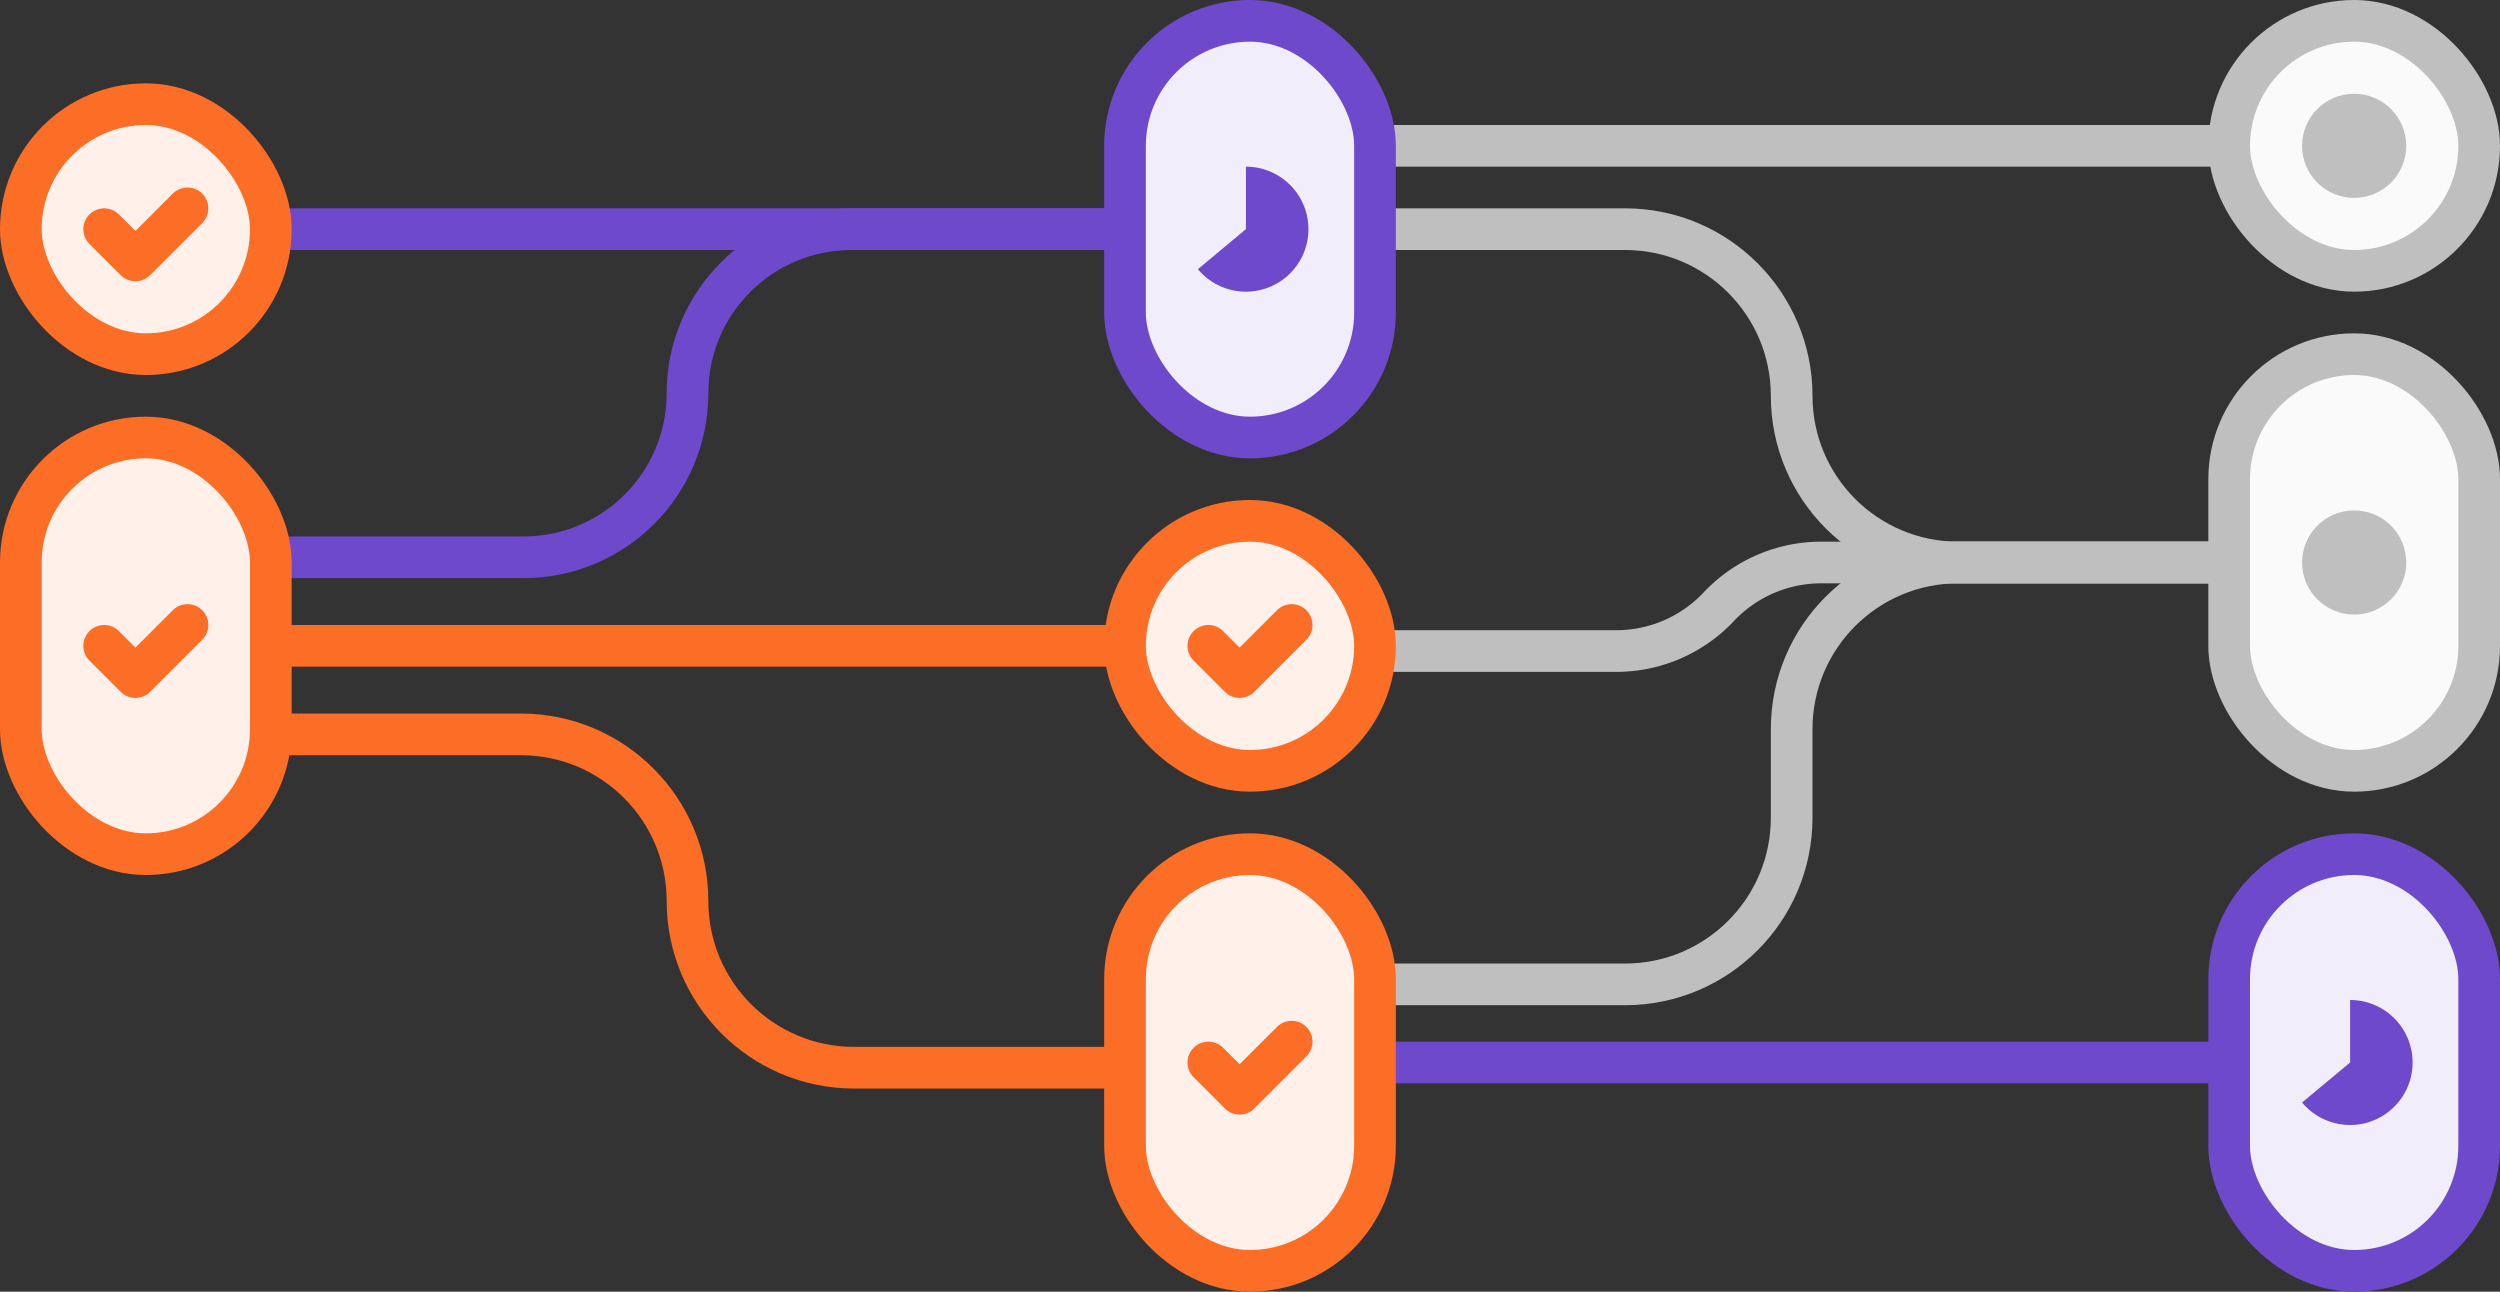 <svg width="240" height="124" viewBox="0 0 240 124" fill="none" xmlns="http://www.w3.org/2000/svg"><rect x="0" y="0" width="240" height="124" fill="#333333" stroke="none"/><path d="M26 62h82" stroke="#FC6D26" stroke-width="4"/><path d="M26 22h82" stroke="#6E49CB" stroke-width="4"/><path d="M132 14h82" stroke="#BFBFBF" stroke-width="4"/><path d="M132 102h82" stroke="#6E49CB" stroke-width="4"/><path d="M26 70.5h24c8.837 0 16 7.163 16 16v0c0 8.837 7.163 16 16 16h25.5" stroke="#FC6D26" stroke-width="4"/><path d="M132 22h24c8.837 0 16 7.163 16 16v0c0 8.837 7.163 16 16 16h25.5" stroke="#BFBFBF" stroke-width="4"/><path d="M26 53.5h24.25C58.949 53.5 66 46.449 66 37.75v0C66 29.052 73.052 22 81.75 22h25.75" stroke="#6E49CB" stroke-width="4"/><path d="M132 94.5h24c8.837 0 16-7.163 16-16V70c0-8.837 7.163-16 16-16h25.5" stroke="#BFBFBF" stroke-width="4"/><path d="M132 62.5h23.164c3.724 0 7.283-1.538 9.836-4.25v0a13.508 13.508 0 019.836-4.25H213.5" stroke="#BFBFBF" stroke-width="4"/><rect x="214" y="82" width="24" height="40" rx="12" fill="#6E49CB"/><rect x="214" y="82" width="24" height="40" rx="12" fill="#fff" fill-opacity=".9"/><path fill-rule="evenodd" clip-rule="evenodd" d="M221 105.841A6 6 0 10225.61 96v6l-4.61 3.841z" fill="#6E49CB"/><rect x="214" y="82" width="24" height="40" rx="12" stroke="#6E49CB" stroke-width="4"/><rect x="214" y="34" width="24" height="40" rx="12" fill="#FAFAFA"/><circle cx="226" cy="54" r="5" fill="#BFBFBF"/><rect x="214" y="34" width="24" height="40" rx="12" stroke="#BFBFBF" stroke-width="4"/><rect x="214" y="2" width="24" height="24" rx="12" fill="#FAFAFA"/><circle cx="226" cy="14" r="5" fill="#BFBFBF"/><rect x="214" y="2" width="24" height="24" rx="12" stroke="#BFBFBF" stroke-width="4"/><rect x="108" y="82" width="24" height="40" rx="12" fill="#FC6D26"/><rect x="108" y="82" width="24" height="40" rx="12" fill="#fff" fill-opacity=".9"/><path d="M116 102l3 3 5-5" stroke="#FC6D26" stroke-width="4" stroke-linecap="round" stroke-linejoin="round"/><rect x="108" y="82" width="24" height="40" rx="12" stroke="#FC6D26" stroke-width="4"/><rect x="108" y="50" width="24" height="24" rx="12" fill="#FC6D26"/><rect x="108" y="50" width="24" height="24" rx="12" fill="#fff" fill-opacity=".9"/><path d="M116 62l3 3 5-5" stroke="#FC6D26" stroke-width="4" stroke-linecap="round" stroke-linejoin="round"/><rect x="108" y="50" width="24" height="24" rx="12" stroke="#FC6D26" stroke-width="4"/><rect x="108" y="2" width="24" height="40" rx="12" fill="#6E49CB"/><rect x="108" y="2" width="24" height="40" rx="12" fill="#fff" fill-opacity=".9"/><path fill-rule="evenodd" clip-rule="evenodd" d="M115 25.841a5.997 5.997 0 008.147 1.005A6 6 0 00119.61 16v6L115 25.841z" fill="#6E49CB"/><rect x="108" y="2" width="24" height="40" rx="12" stroke="#6E49CB" stroke-width="4"/><rect x="2" y="42" width="24" height="40" rx="12" fill="#FC6D26"/><rect x="2" y="42" width="24" height="40" rx="12" fill="#fff" fill-opacity=".9"/><path d="M10 62l3 3 5-5" stroke="#FC6D26" stroke-width="4" stroke-linecap="round" stroke-linejoin="round"/><rect x="2" y="42" width="24" height="40" rx="12" stroke="#FC6D26" stroke-width="4"/><rect x="2" y="10" width="24" height="24" rx="12" fill="#FC6D26"/><rect x="2" y="10" width="24" height="24" rx="12" fill="#fff" fill-opacity=".9"/><path d="M10 22l3 3 5-5" stroke="#FC6D26" stroke-width="4" stroke-linecap="round" stroke-linejoin="round"/><rect x="2" y="10" width="24" height="24" rx="12" stroke="#FC6D26" stroke-width="4"/></svg>